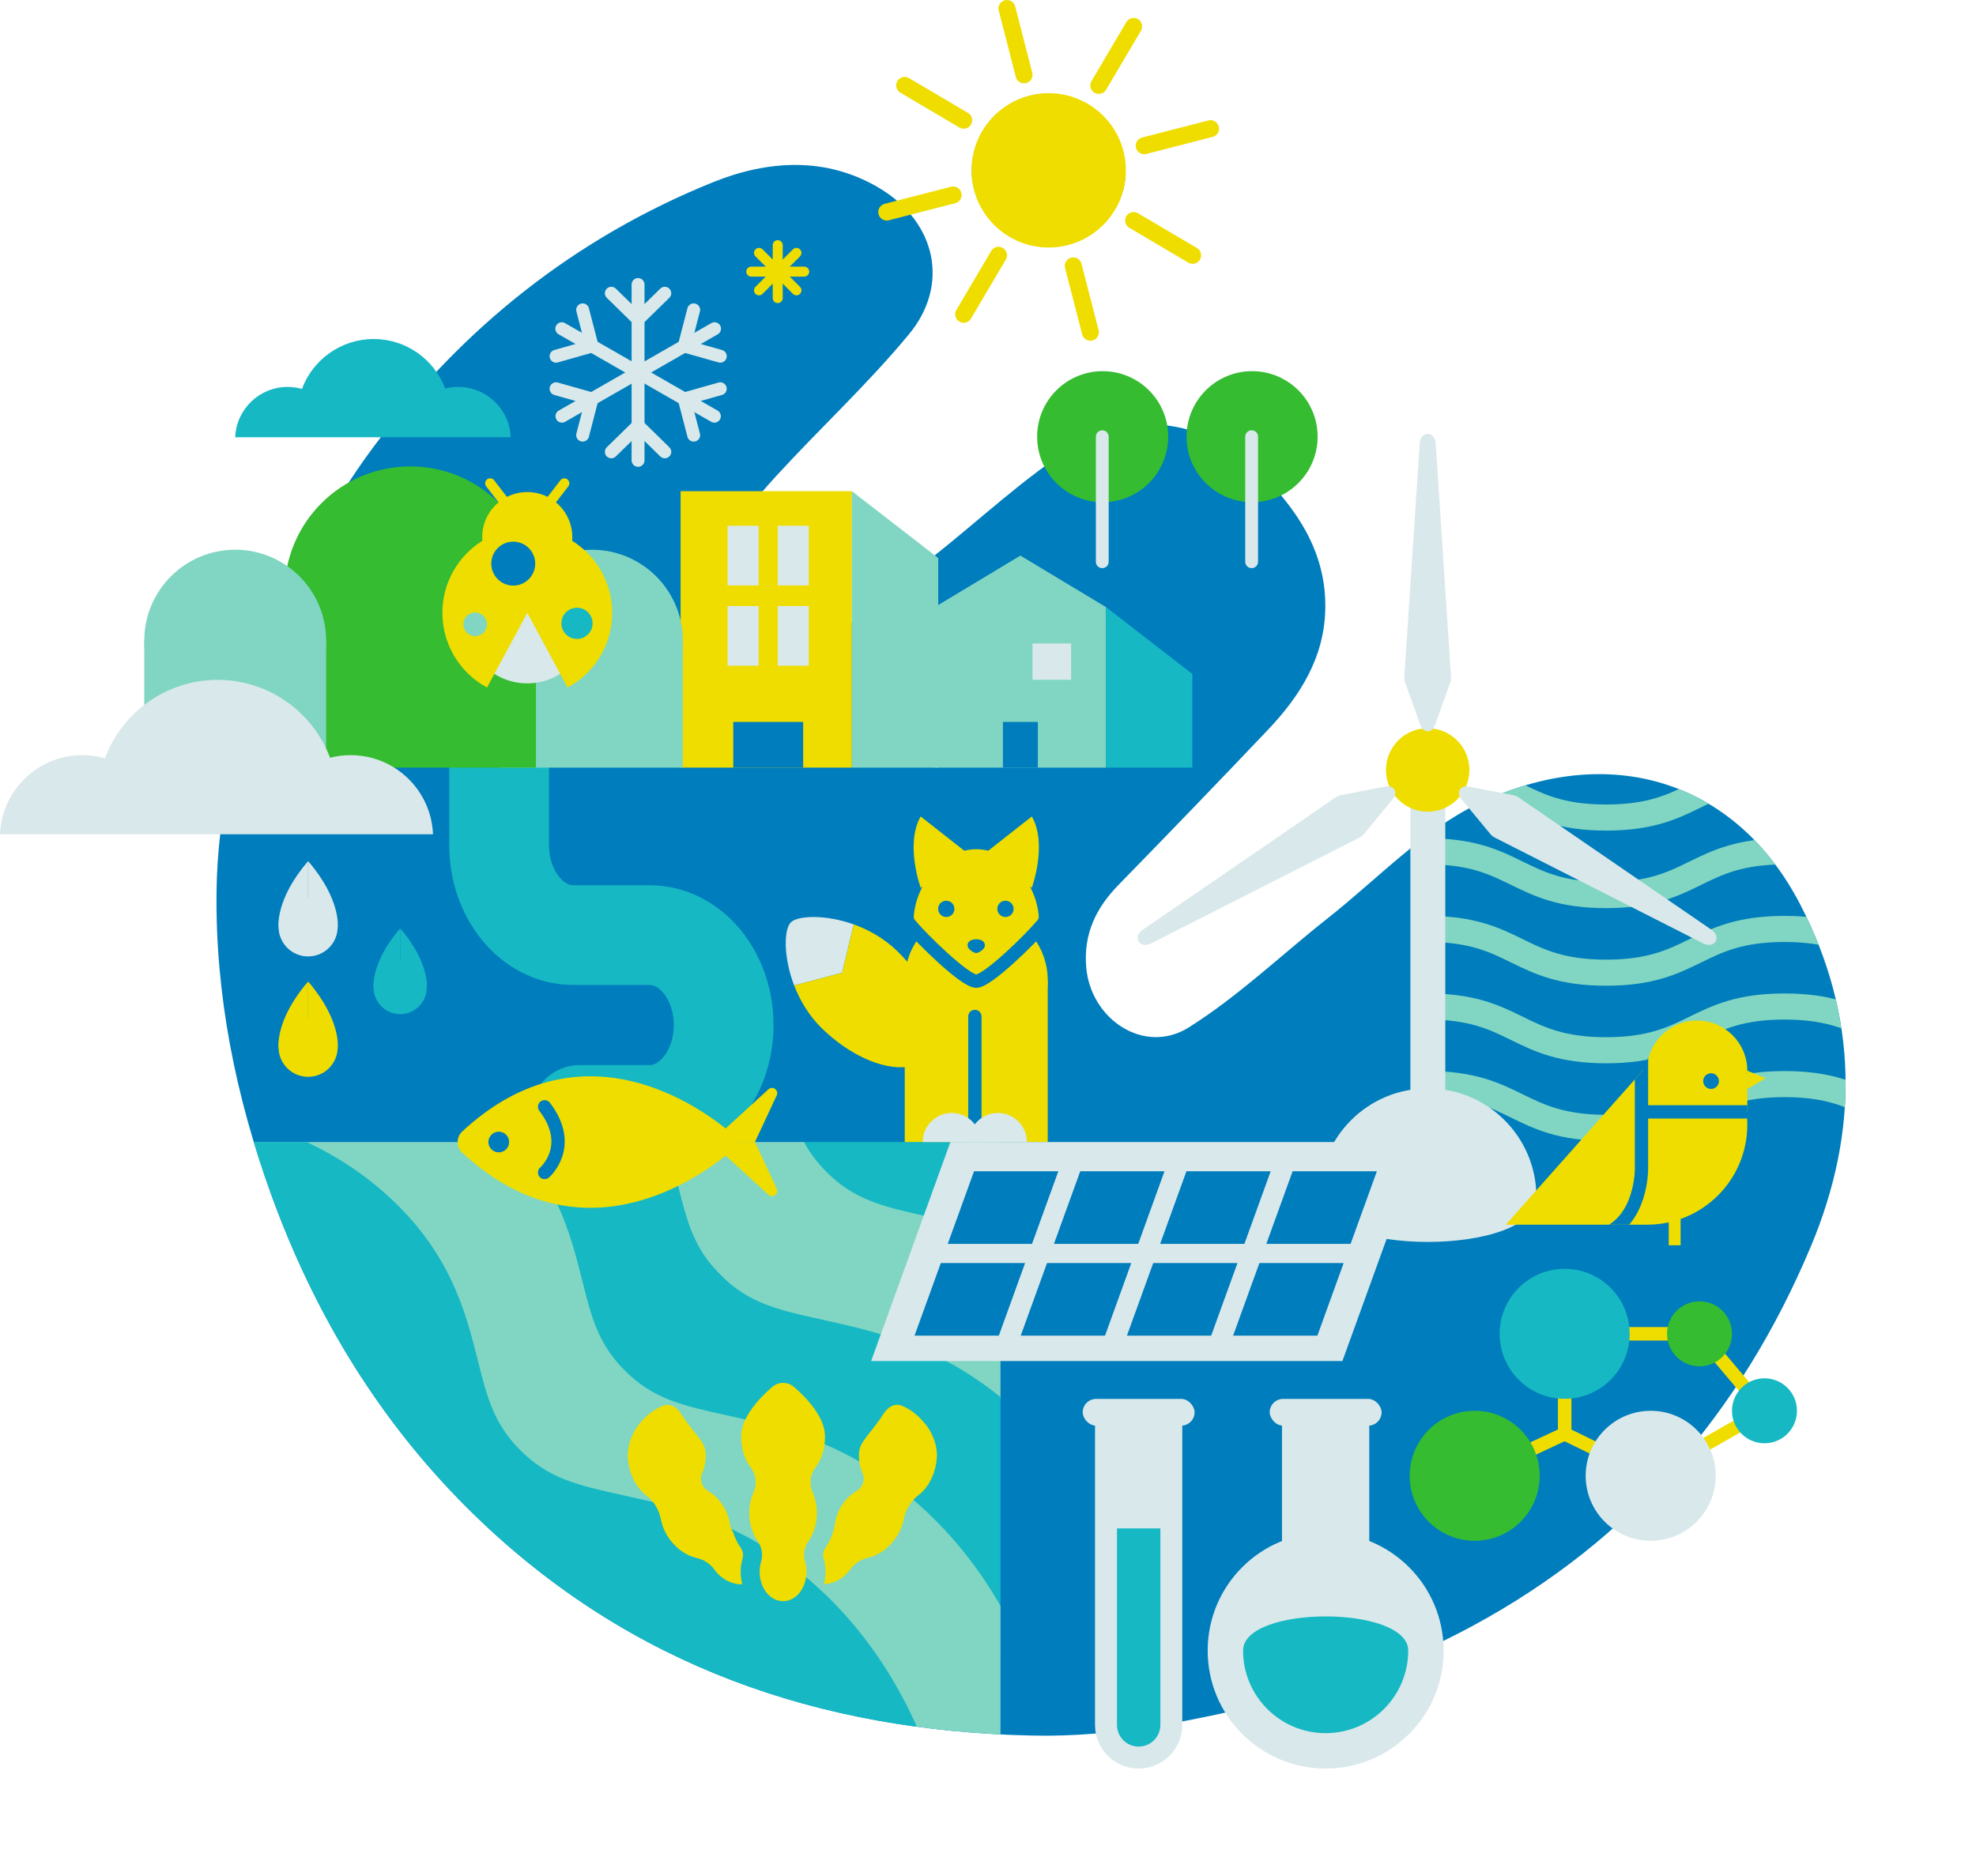 <?xml version="1.0" encoding="UTF-8"?>
<svg id="_レイヤー_2" data-name="レイヤー 2" xmlns="http://www.w3.org/2000/svg" xmlns:xlink="http://www.w3.org/1999/xlink" viewBox="0 0 704.29 668.74">
  <defs>
    <style>
      .cls-1 {
        stroke-width: 4.6px;
      }

      .cls-1, .cls-2 {
        stroke: #d9e8ea;
      }

      .cls-1, .cls-2, .cls-3, .cls-4, .cls-5, .cls-6, .cls-7, .cls-8, .cls-9, .cls-10, .cls-11 {
        fill: none;
      }

      .cls-1, .cls-2, .cls-12, .cls-5, .cls-6, .cls-7, .cls-10, .cls-11 {
        stroke-linecap: round;
        stroke-linejoin: round;
      }

      .cls-2 {
        stroke-width: 4.57px;
      }

      .cls-13 {
        clip-path: url(#clippath);
      }

      .cls-3, .cls-14, .cls-15, .cls-16, .cls-17, .cls-18, .cls-19 {
        stroke-width: 0px;
      }

      .cls-14 {
        fill: #35bc31;
      }

      .cls-12, .cls-5, .cls-20, .cls-9 {
        stroke: #007dbc;
        stroke-width: 4.74px;
      }

      .cls-12, .cls-16, .cls-20 {
        fill: #efdd00;
      }

      .cls-4 {
        stroke-width: 4.82px;
      }

      .cls-4, .cls-20, .cls-8, .cls-9 {
        stroke-miterlimit: 10;
      }

      .cls-4, .cls-6, .cls-8, .cls-11 {
        stroke: #efdd00;
      }

      .cls-15 {
        fill: #16b8c4;
      }

      .cls-21 {
        clip-path: url(#clippath-1);
      }

      .cls-22 {
        clip-path: url(#clippath-3);
      }

      .cls-23 {
        clip-path: url(#clippath-2);
      }

      .cls-17 {
        fill: #80d6c2;
      }

      .cls-6 {
        stroke-width: 3.56px;
      }

      .cls-7 {
        stroke: #80d6c2;
        stroke-width: 9.3px;
      }

      .cls-8 {
        stroke-width: 4.23px;
      }

      .cls-18 {
        fill: #d9e8ea;
      }

      .cls-10 {
        stroke: #16b8c4;
        stroke-width: 35.56px;
      }

      .cls-19 {
        fill: #007dbc;
      }

      .cls-11 {
        stroke-width: 6.05px;
      }
    </style>
    <clipPath id="clippath">
      <rect class="cls-3" x="58.51" y="407.13" width="298.09" height="235.64"/>
    </clipPath>
    <clipPath id="clippath-1">
      <path class="cls-3" d="M526.95,286.47c-19.84,9.56-35.96,26.87-53.64,40.82-16.52,13.04-31.89,27.84-49.6,38.98-15.87,9.98-35.14-2.9-36.58-21.7-.9-11.8,3.56-20.93,11.54-29.11,17.87-18.32,35.65-36.74,53.27-55.3,11.4-12.01,20-25.61,20.42-42.81.51-20.83-10.48-36.43-24.49-50.13-16.88-16.51-43.67-21.86-65.24-8.08-17.63,11.26-33.12,25.86-49.59,38.95-14.18,11.26-27.73,23.49-42.83,33.36-10.62,6.94-20.06,3.81-28.9-5.44-9.24-9.67-11.46-19.96-4.67-30.8,5.69-9.08,12.68-17.48,19.93-25.42,15.62-17.07,32.73-32.86,47.43-50.66,14.56-17.62,9.58-39.7-10.02-51.73-19.35-11.87-40.55-10.24-59.86-2.44-48.93,19.77-89.07,51.67-120.73,94-17.21,23.01-29.66,48.37-39.36,75.37-9.72,27.04-16.48,54.89-16.85,83.29-.48,36.97,6.78,73.15,19.46,108.16,15.82,43.68,39.5,82.38,72.9,114.73,55.14,53.41,122.47,76.61,198.19,78.21,29.92.71,58.62-5.54,87.41-12.42,24.61-5.88,47.77-14.8,69.9-26.76,56.41-30.5,95.55-76.18,120.28-134.93,17.49-41.54,16.95-82.44-3.76-122.32-22.89-44.08-68.02-58.23-114.63-35.78Z"/>
    </clipPath>
    <clipPath id="clippath-2">
      <path class="cls-3" d="M526.95,286.47c-19.84,9.56-35.96,26.87-53.64,40.82-16.52,13.04-31.89,27.84-49.6,38.98-15.87,9.98-35.14-2.9-36.58-21.7-.9-11.8,3.56-20.93,11.54-29.11,17.87-18.32,35.65-36.74,53.27-55.3,11.4-12.01,20-25.61,20.42-42.81.51-20.83-10.48-36.43-24.49-50.13-16.88-16.51-43.67-21.86-65.24-8.08-17.63,11.26-33.12,25.86-49.59,38.95-14.18,11.26-27.73,23.49-42.83,33.36-10.62,6.94-20.06,3.81-28.9-5.44-9.24-9.67-11.46-19.96-4.67-30.8,5.69-9.08,12.68-17.48,19.93-25.42,15.62-17.07,32.73-32.86,47.43-50.66,14.56-17.62,9.58-39.7-10.02-51.73-19.35-11.87-40.55-10.24-59.86-2.44-48.93,19.77-89.07,51.67-120.73,94-17.21,23.01-29.66,48.37-39.36,75.37-9.72,27.04-16.48,54.89-16.85,83.29-.48,36.97,6.78,73.15,19.46,108.16,15.82,43.68,39.5,82.38,72.9,114.73,55.14,53.41,122.47,76.61,198.19,78.21,29.92.71,58.62-5.54,87.41-12.42,24.61-5.88,47.77-14.8,69.9-26.76,56.41-30.5,95.55-76.18,120.28-134.93,17.49-41.54,16.95-82.44-3.76-122.32-22.89-44.08-68.02-58.23-114.63-35.78Z"/>
    </clipPath>
    <clipPath id="clippath-3">
      <polygon class="cls-3" points="588.86 373.79 585.45 381.7 580.85 386.88 569.1 436.6 587.42 436.6 593.29 401.95 588.86 373.79"/>
    </clipPath>
  </defs>
  <g id="object">
    <g>
      <g>
        <path class="cls-19" d="M526.95,286.47c-19.84,9.56-35.96,26.87-53.64,40.82-16.52,13.04-31.89,27.84-49.6,38.98-15.87,9.98-35.14-2.9-36.58-21.7-.9-11.8,3.56-20.93,11.54-29.11,17.87-18.32,35.65-36.74,53.27-55.3,11.4-12.01,20-25.61,20.42-42.81.51-20.83-10.48-36.43-24.49-50.13-16.88-16.51-43.67-21.86-65.24-8.08-17.63,11.26-33.12,25.86-49.59,38.95-14.18,11.26-27.73,23.49-42.83,33.36-10.62,6.94-20.06,3.81-28.9-5.44-9.24-9.67-11.46-19.96-4.67-30.8,5.69-9.08,12.68-17.48,19.93-25.42,15.62-17.07,32.73-32.86,47.43-50.66,14.56-17.62,9.58-39.7-10.02-51.73-19.35-11.87-40.55-10.24-59.86-2.44-48.93,19.77-89.07,51.67-120.73,94-17.21,23.01-29.66,48.37-39.36,75.37-9.72,27.04-16.48,54.89-16.85,83.29-.48,36.97,6.78,73.15,19.46,108.16,15.82,43.68,39.5,82.38,72.9,114.73,55.14,53.41,122.47,76.61,198.19,78.21,29.92.71,58.62-5.54,87.41-12.42,24.61-5.88,47.77-14.8,69.9-26.76,56.41-30.5,95.55-76.18,120.28-134.93,17.49-41.54,16.95-82.44-3.76-122.32-22.89-44.08-68.02-58.23-114.63-35.78Z"/>
        <path class="cls-19" d="M373.69,88.07c14.68.03,27.48-12.42,27.49-26.74.01-15.04-13.21-28.12-28.24-27.93-14.38.18-26.76,13.08-26.58,27.71.17,14.51,12.76,26.93,27.32,26.96Z"/>
      </g>
      <g class="cls-13">
        <g class="cls-21">
          <g>
            <path class="cls-15" d="M457.67,535.28c-11.15,0-21.5-7.13-25.08-18.32-6.17-19.28-15.77-34.82-28.51-46.21-14.67-13.11-27.91-16.03-44.68-19.73-9.64-2.12-19.61-4.32-30.06-8.62-12.69-5.21-23.55-12.56-33.2-22.47-19.06-19.56-24.05-39.4-28.06-55.34-3.44-13.7-5.72-22.75-16.06-32.35-12.24-11.36-30.02-17.87-52.85-19.34-14.52-.93-25.53-13.46-24.6-27.98.93-14.52,13.46-25.53,27.98-24.6,35.26,2.27,63.97,13.48,85.33,33.31,21.78,20.22,27.06,41.23,31.3,58.11,3.21,12.78,5.53,22.02,14.69,31.41,10.28,10.55,20.86,12.88,36.88,16.41,19.37,4.27,43.48,9.59,68.44,31.89,19.84,17.73,34.5,41.09,43.58,69.43,4.44,13.86-3.2,28.69-17.05,33.12-2.67.86-5.38,1.26-8.04,1.26Z"/>
            <path class="cls-17" d="M417.94,569.49c-11.15,0-21.5-7.13-25.08-18.32-6.17-19.28-15.77-34.82-28.51-46.21-14.67-13.11-27.91-16.03-44.68-19.73-9.64-2.12-19.61-4.32-30.06-8.62-12.69-5.21-23.55-12.56-33.2-22.47-19.06-19.56-24.05-39.4-28.06-55.34-3.44-13.7-5.72-22.75-16.06-32.35-12.24-11.36-30.02-17.87-52.85-19.34-14.52-.93-25.53-13.46-24.6-27.98.93-14.52,13.46-25.53,27.98-24.6,35.26,2.27,63.97,13.48,85.33,33.31,21.78,20.22,27.06,41.23,31.3,58.11,3.21,12.78,5.53,22.02,14.69,31.41,10.28,10.55,20.86,12.88,36.88,16.41,19.37,4.27,43.48,9.59,68.44,31.89,19.84,17.73,34.5,41.09,43.58,69.43,4.44,13.86-3.2,28.69-17.05,33.12-2.67.86-5.38,1.26-8.04,1.26Z"/>
            <path class="cls-15" d="M380.17,606.22c-11.15,0-21.5-7.13-25.08-18.32-6.17-19.28-15.77-34.82-28.51-46.21-14.67-13.11-27.91-16.03-44.68-19.73-9.64-2.12-19.61-4.32-30.06-8.62-12.69-5.21-23.55-12.56-33.2-22.47-19.06-19.56-24.05-39.4-28.06-55.34-3.44-13.7-5.72-22.75-16.06-32.35-12.24-11.36-30.02-17.87-52.85-19.34-14.52-.93-25.53-13.46-24.6-27.98.93-14.52,13.46-25.53,27.98-24.6,35.26,2.27,63.97,13.48,85.33,33.31,21.78,20.22,27.06,41.23,31.3,58.11,3.21,12.78,5.53,22.02,14.69,31.41,10.28,10.55,20.86,12.88,36.88,16.41,19.37,4.27,43.48,9.59,68.44,31.89,19.84,17.73,34.5,41.09,43.58,69.43,4.44,13.86-3.2,28.69-17.05,33.12-2.67.86-5.38,1.26-8.04,1.26Z"/>
            <path class="cls-17" d="M346.08,640.31c-11.15,0-21.5-7.13-25.08-18.32-6.17-19.28-15.77-34.82-28.51-46.21-14.67-13.11-27.91-16.03-44.68-19.73-9.64-2.12-19.61-4.32-30.06-8.62-12.69-5.21-23.55-12.56-33.2-22.47-19.06-19.56-24.05-39.4-28.06-55.34-3.44-13.7-5.72-22.75-16.06-32.35-12.24-11.36-30.02-17.87-52.85-19.34-14.52-.93-25.53-13.46-24.6-27.98.93-14.52,13.46-25.53,27.98-24.6,35.26,2.27,63.97,13.48,85.33,33.31,21.78,20.22,27.06,41.23,31.3,58.11,3.21,12.78,5.53,22.02,14.69,31.41,10.28,10.55,20.86,12.88,36.88,16.41,19.37,4.27,43.48,9.59,68.44,31.89,19.84,17.73,34.5,41.09,43.58,69.43,4.44,13.86-3.2,28.69-17.05,33.12-2.67.86-5.38,1.26-8.04,1.26Z"/>
            <path class="cls-15" d="M308.86,668.74c-11.15,0-21.5-7.13-25.08-18.32-6.17-19.28-15.77-34.82-28.51-46.21-14.67-13.11-27.91-16.03-44.68-19.73-9.64-2.12-19.61-4.32-30.06-8.62-12.69-5.21-23.55-12.56-33.2-22.47-19.06-19.56-24.05-39.4-28.06-55.34-3.44-13.7-5.72-22.75-16.06-32.35-12.24-11.36-30.02-17.87-52.85-19.34-14.52-.93-25.53-13.46-24.6-27.98.93-14.52,13.46-25.53,27.98-24.6,35.26,2.27,63.97,13.48,85.33,33.31,21.78,20.22,27.06,41.23,31.3,58.11,3.21,12.78,5.53,22.02,14.69,31.41,10.28,10.55,20.86,12.88,36.88,16.41,19.37,4.27,43.48,9.59,68.44,31.89,19.84,17.73,34.5,41.09,43.58,69.43,4.44,13.86-3.2,28.69-17.05,33.12-2.67.86-5.38,1.26-8.04,1.26Z"/>
          </g>
        </g>
      </g>
      <g class="cls-23">
        <g>
          <path class="cls-7" d="M508.86,275.86c31.8,0,31.8,15.59,63.59,15.59s31.8-15.59,63.6-15.59,31.8,15.59,63.6,15.59"/>
          <path class="cls-7" d="M508.86,303.51c31.8,0,31.8,15.59,63.59,15.59s31.8-15.59,63.6-15.59,31.8,15.59,63.6,15.59"/>
          <path class="cls-7" d="M508.86,331.17c31.8,0,31.8,15.59,63.59,15.59s31.8-15.59,63.6-15.59,31.8,15.59,63.6,15.59"/>
          <path class="cls-7" d="M508.86,358.82c31.8,0,31.8,15.59,63.59,15.59s31.8-15.59,63.6-15.59,31.8,15.59,63.6,15.59"/>
          <path class="cls-7" d="M508.86,386.48c31.8,0,31.8,15.59,63.59,15.59s31.8-15.59,63.6-15.59,31.8,15.59,63.6,15.59"/>
        </g>
      </g>
      <path class="cls-10" d="M177.9,264.43v36.87c0,17.71,11.82,32.06,26.41,32.06h27.21c14.59,0,26.41,14.35,26.41,32.06h0c0,17.71-11.82,32.06-26.41,32.06h-24.83"/>
      <g>
        <path class="cls-16" d="M164.76,410.93c40.94,38.02,81.64,11.1,94.93.21,2.52-2.07,2.52-5.93,0-7.99-13.29-10.89-53.99-37.81-94.93.21-2.2,2.04-2.2,5.54,0,7.58Z"/>
        <g>
          <path class="cls-16" d="M273.89,425.94l-20.55-18.81h15.74l7.76,16.64c.86,1.85-1.45,3.54-2.95,2.16Z"/>
          <path class="cls-16" d="M273.89,388.33l-20.55,18.81h15.74l7.76-16.64c.86-1.85-1.45-3.54-2.95-2.16Z"/>
        </g>
        <circle class="cls-19" cx="177.77" cy="407.13" r="3.69"/>
        <path class="cls-5" d="M194.11,417.99s10.79-9.31,0-23.42"/>
      </g>
      <g>
        <rect class="cls-16" x="242.58" y="175.1" width="61.04" height="98.55"/>
        <rect class="cls-19" x="261.35" y="257.37" width="24.91" height="16.29"/>
        <polygon class="cls-17" points="303.62 273.65 334.4 273.65 334.4 198.93 303.62 175.1 303.62 273.65"/>
        <rect class="cls-18" x="259.33" y="187.44" width="11.08" height="21.27"/>
        <rect class="cls-18" x="277.2" y="187.44" width="11.08" height="21.27"/>
        <rect class="cls-18" x="259.33" y="216.06" width="11.08" height="21.27"/>
        <rect class="cls-18" x="277.2" y="216.06" width="11.08" height="21.27"/>
      </g>
      <g>
        <polygon class="cls-17" points="394.21 273.65 333.17 273.65 333.17 216.44 363.69 198.07 394.21 216.44 394.21 273.65"/>
        <rect class="cls-19" x="357.46" y="257.37" width="12.45" height="16.29"/>
        <polygon class="cls-15" points="394.21 273.65 424.99 273.65 424.99 240.27 394.21 216.44 394.21 273.65"/>
        <rect class="cls-18" x="368.01" y="229.39" width="13.77" height="12.95"/>
      </g>
      <g>
        <line class="cls-6" x1="267.76" y1="96.83" x2="286.64" y2="96.83"/>
        <line class="cls-6" x1="270.53" y1="103.51" x2="283.88" y2="90.15"/>
        <line class="cls-6" x1="283.88" y1="103.51" x2="270.53" y2="90.15"/>
        <line class="cls-6" x1="277.2" y1="87.39" x2="277.2" y2="106.27"/>
      </g>
      <g>
        <g>
          <line class="cls-1" x1="227.42" y1="101.43" x2="227.42" y2="164.12"/>
          <g>
            <line class="cls-1" x1="227.42" y1="113.86" x2="217.89" y2="104.54"/>
            <line class="cls-1" x1="227.42" y1="113.86" x2="236.95" y2="104.54"/>
          </g>
          <g>
            <line class="cls-1" x1="227.42" y1="151.76" x2="217.89" y2="161.08"/>
            <line class="cls-1" x1="227.42" y1="151.76" x2="236.95" y2="161.08"/>
          </g>
        </g>
        <g>
          <line class="cls-1" x1="200.23" y1="117.18" x2="254.62" y2="148.37"/>
          <g>
            <line class="cls-1" x1="211.02" y1="123.36" x2="198.19" y2="126.99"/>
            <line class="cls-1" x1="211.02" y1="123.36" x2="207.67" y2="110.46"/>
          </g>
          <g>
            <line class="cls-1" x1="243.89" y1="142.22" x2="247.24" y2="155.13"/>
            <line class="cls-1" x1="243.89" y1="142.22" x2="256.72" y2="138.59"/>
          </g>
        </g>
        <g>
          <line class="cls-1" x1="254.68" y1="117.18" x2="200.29" y2="148.37"/>
          <g>
            <line class="cls-1" x1="243.89" y1="123.36" x2="256.72" y2="126.99"/>
            <line class="cls-1" x1="243.89" y1="123.36" x2="247.24" y2="110.46"/>
          </g>
          <g>
            <line class="cls-1" x1="211.02" y1="142.22" x2="207.67" y2="155.13"/>
            <line class="cls-1" x1="211.02" y1="142.22" x2="198.19" y2="138.59"/>
          </g>
        </g>
      </g>
      <g>
        <circle class="cls-16" cx="347.96" cy="349.5" r="25.48"/>
        <rect class="cls-16" x="322.47" y="349.5" width="50.96" height="57.64"/>
        <path class="cls-20" d="M372.6,326.52c.08,1.1-.29,2.19-.99,3.04-4.19,5.07-19.62,20.23-23.65,20.23s-19.47-15.16-23.65-20.23c-.7-.85-1.07-1.94-.99-3.04.9-12.82,11.59-26.14,24.64-26.14s23.74,13.32,24.64,26.14Z"/>
        <g>
          <path class="cls-16" d="M328.15,316.48s-5.66-15.53,0-25.41l18.86,14.82-18.86,10.59Z"/>
          <path class="cls-16" d="M367.77,316.48s5.66-15.53,0-25.41l-18.86,14.82,18.86,10.59Z"/>
        </g>
        <circle class="cls-19" cx="337.27" cy="324.01" r="2.9"/>
        <circle class="cls-19" cx="358.37" cy="324.01" r="2.9"/>
        <g>
          <path class="cls-18" d="M304.29,329.55c-10.29-3.67-20.08-3.14-22.47-.69-2.39,2.45-2.69,12.25,1.23,22.45l17.12-4.54,4.12-17.22Z"/>
          <path class="cls-16" d="M300.17,346.77l-17.12,4.54c2.05,5.32,5.24,10.75,9.89,15.29,13.56,13.24,30.57,17.81,37.99,10.21,7.42-7.6,2.44-24.49-11.12-37.73-4.65-4.54-10.15-7.61-15.52-9.52l-4.12,17.22Z"/>
        </g>
        <line class="cls-12" x1="347.47" y1="404" x2="347.47" y2="362.37"/>
        <g>
          <path class="cls-18" d="M328.87,407.13c0-5.72,4.64-10.36,10.36-10.36s10.36,4.64,10.36,10.36h-20.73Z"/>
          <path class="cls-18" d="M345.3,407.13c0-5.72,4.64-10.36,10.36-10.36s10.36,4.64,10.36,10.36h-20.73Z"/>
        </g>
        <path class="cls-19" d="M351.04,337.05c0,1.51-2.5,2.73-3.09,2.73s-3.09-1.22-3.09-2.73,1.38-2.2,3.09-2.2,3.09.69,3.09,2.2Z"/>
      </g>
      <g>
        <circle class="cls-18" cx="472.49" cy="588.44" r="42.05"/>
        <rect class="cls-18" x="456.93" y="505.65" width="31.11" height="78.46"/>
        <rect class="cls-18" x="452.55" y="498.71" width="39.88" height="9.54" rx="4.77" ry="4.77"/>
        <path class="cls-18" d="M390.28,505.65h31.11v109.28c0,8.58-6.97,15.55-15.55,15.55h0c-8.58,0-15.55-6.97-15.55-15.55v-109.28h0Z"/>
        <path class="cls-15" d="M405.84,622.66c-4.26,0-7.73-3.47-7.73-7.73v-70.05h15.47v70.05c0,4.26-3.47,7.73-7.73,7.73Z"/>
        <rect class="cls-18" x="385.9" y="498.71" width="39.88" height="9.54" rx="4.77" ry="4.77"/>
        <path class="cls-15" d="M501.92,588.44c0,16.25-13.18,29.43-29.43,29.43s-29.43-13.18-29.43-29.43,58.86-16.25,58.86,0Z"/>
      </g>
      <g>
        <g>
          <polyline class="cls-4" points="557.68 475.5 605.74 475.5 628.9 502.95 588.34 526.12"/>
          <polyline class="cls-4" points="557.68 475.5 557.68 511.15 525.61 526.12"/>
          <line class="cls-4" x1="557.68" y1="511.15" x2="588.34" y2="526.12"/>
        </g>
        <circle class="cls-14" cx="525.61" cy="526.12" r="23.17"/>
        <circle class="cls-15" cx="557.68" cy="475.5" r="23.17"/>
        <circle class="cls-14" cx="605.74" cy="475.5" r="11.58"/>
        <circle class="cls-15" cx="628.9" cy="502.95" r="11.58"/>
        <circle class="cls-18" cx="588.34" cy="526.12" r="23.17"/>
      </g>
      <g>
        <g>
          <circle class="cls-17" cx="210.97" cy="228.39" r="32.41"/>
          <rect class="cls-17" x="178.56" y="228.39" width="64.82" height="45.27"/>
        </g>
        <g>
          <circle class="cls-14" cx="146.23" cy="211.08" r="44.8"/>
          <rect class="cls-14" x="101.44" y="211.08" width="89.59" height="62.57"/>
          <circle class="cls-17" cx="83.83" cy="228.39" r="32.41"/>
          <rect class="cls-17" x="51.42" y="228.39" width="64.82" height="45.27"/>
        </g>
      </g>
      <path class="cls-18" d="M124.97,269.21c-2.53,0-4.99.32-7.33.92-6.09-16.22-21.74-27.76-40.08-27.76s-34.12,11.64-40.16,27.96c-2.55-.72-5.25-1.12-8.04-1.12-15.84,0-28.74,12.53-29.36,28.21h154.33c-.62-15.68-13.52-28.21-29.36-28.21Z"/>
      <path class="cls-15" d="M163.35,137.94c-1.61,0-3.17.2-4.66.59-3.88-10.32-13.83-17.67-25.51-17.67s-21.71,7.41-25.56,17.79c-1.63-.46-3.34-.71-5.11-.71-10.08,0-18.29,7.97-18.68,17.95h98.2c-.39-9.98-8.6-17.95-18.68-17.95Z"/>
      <g>
        <g>
          <circle class="cls-15" cx="142.63" cy="352.05" r="9.49"/>
          <path class="cls-15" d="M133.14,352.05s-1.09-8.82,9.49-21.09v21.09h-9.49Z"/>
          <path class="cls-15" d="M152.12,352.05s1.09-8.82-9.49-21.09v21.09h9.49Z"/>
        </g>
        <g>
          <circle class="cls-18" cx="109.82" cy="330.43" r="10.54"/>
          <path class="cls-18" d="M99.28,330.43s-1.21-9.8,10.54-23.43v23.43h-10.54Z"/>
          <path class="cls-18" d="M120.37,330.43s1.21-9.8-10.54-23.43v23.43h10.54Z"/>
        </g>
        <g>
          <circle class="cls-16" cx="109.82" cy="373.35" r="10.54"/>
          <path class="cls-16" d="M99.28,373.35s-1.21-9.8,10.54-23.43v23.43h-10.54Z"/>
          <path class="cls-16" d="M120.37,373.35s1.21-9.8-10.54-23.43v23.43h10.54Z"/>
        </g>
      </g>
      <g>
        <rect class="cls-18" x="502.69" y="263.83" width="12.44" height="169.72"/>
        <g>
          <circle class="cls-16" cx="508.86" cy="274.49" r="14.87"/>
          <path class="cls-18" d="M506.01,158.16l-5.47,83.11c-.05.69.05,1.38.27,2l5.47,15.26c1.04,2.9,4.12,2.9,5.16,0l5.47-15.26c.22-.62.32-1.31.27-2l-5.47-83.11c-.31-4.67-5.39-4.67-5.7,0Z"/>
          <path class="cls-18" d="M410.28,336.32l74.26-37.72c.61-.31,1.16-.75,1.58-1.26l10.33-12.5c1.96-2.37.39-5.02-2.63-4.44l-15.91,3.08c-.65.13-1.29.4-1.86.79l-68.67,47.13c-3.86,2.65-1.26,7.02,2.91,4.9Z"/>
          <path class="cls-18" d="M607.03,336.32l-74.26-37.72c-.61-.31-1.16-.75-1.58-1.26l-10.33-12.5c-1.96-2.37-.39-5.02,2.63-4.44l15.91,3.08c.65.13,1.29.4,1.86.79l68.67,47.13c3.86,2.65,1.26,7.02-2.91,4.9Z"/>
        </g>
        <path class="cls-18" d="M547.6,426.72c0,21.37-77.39,21.37-77.39,0s17.32-38.7,38.7-38.7,38.7,17.32,38.7,38.7Z"/>
      </g>
      <g>
        <polygon class="cls-18" points="478.47 485.2 310.49 485.2 338.74 407.13 506.73 407.13 478.47 485.2"/>
        <g>
          <polygon class="cls-19" points="367.84 443.44 337.8 443.44 347.17 417.56 377.21 417.56 367.84 443.44"/>
          <polygon class="cls-19" points="356 476.16 325.96 476.16 335.33 450.28 365.36 450.28 356 476.16"/>
          <polygon class="cls-19" points="405.69 443.44 375.65 443.44 385.02 417.56 415.05 417.56 405.69 443.44"/>
          <polygon class="cls-19" points="393.85 476.16 363.81 476.16 373.18 450.28 403.21 450.28 393.85 476.16"/>
          <polygon class="cls-19" points="443.53 443.44 413.5 443.44 422.87 417.56 452.9 417.56 443.53 443.44"/>
          <polygon class="cls-19" points="431.69 476.16 401.66 476.16 411.03 450.28 441.06 450.28 431.69 476.16"/>
          <polygon class="cls-19" points="481.38 443.44 451.35 443.44 460.72 417.56 490.75 417.56 481.38 443.44"/>
          <polygon class="cls-19" points="469.54 476.16 439.51 476.16 448.87 450.28 478.91 450.28 469.54 476.16"/>
        </g>
      </g>
      <g>
        <path class="cls-16" d="M261.35,546.29c-.67-.92-1.09-1.93-1.21-2.94-.1-.73-.25-1.43-.44-2.09-.24-.84-.45-1.47-.7-2.05-.14-.33-.3-.66-.47-.97-.15-.33-.32-.66-.5-.97-.33-.57-.72-1.11-1.12-1.66l-.12-.17c-.32-.41-.65-.8-1.01-1.16-.34-.37-.69-.72-1.06-1.04-.71-.59-1.48-1.21-2.35-1.71-2.16-1.28-3.11-3.98-2.17-6.17,1.18-2.81,1.57-5.48,1.22-8.15-.13-.98-.52-1.96-1.22-3.06-.54-.89-1.25-1.81-2.01-2.78l-.99-1.25c-.68-.85-1.38-1.73-2.02-2.6-.9-1.2-1.71-2.37-2.36-3.41-.36-.58-.77-1.09-1.25-1.57-.49-.5-1.02-.89-1.58-1.18-.61-.32-1.25-.49-1.9-.52h-.19c-.65,0-1.33.15-1.96.43-1.5.66-3.01,1.58-4.38,2.66-1.58,1.23-3,2.71-4.21,4.4-1.27,1.75-2.25,3.72-2.91,5.86-.65,2.26-.85,4.52-.58,6.54.38,2.83,1.21,5.45,2.42,7.57.57,1.09,1.3,2.01,1.94,2.8.61.71,1.32,1.38,2.23,2.09,2.56,1.92,4.47,5.09,5.12,8.48.31,1.51.72,2.77,1.24,3.85.29.64.62,1.28.99,1.91.39.61.81,1.21,1.26,1.81.56.74,1.21,1.45,2.11,2.29.37.35.75.67,1.13.98.39.3.79.57,1.18.82.88.56,1.67.99,2.42,1.31.82.33,1.64.59,2.44.78,1.31.32,2.49.81,3.5,1.47.27.18.52.37.76.56.05.04.11.09.16.13.38.31.71.63,1.02.95.18.19.35.38.51.58.12.15.24.3.35.45.66.98,1.54,1.89,2.61,2.72.69.53,1.27.9,1.8,1.18.63.32,1.26.59,1.88.79.67.22,1.28.37,1.87.46.42.06.85.09,1.27.09.14,0,.28-.01.43-.05.01,0,.02,0,.03,0,0,0,0,0,0,0,.01,0,.02,0,.03,0-.38-1.41-.57-2.89-.57-4.39,0-.65.04-1.33.1-2.06l.6-2.81c.35-1.17.1-2.56-.64-3.62-1.17-1.67-2.08-3.53-2.71-5.54Z"/>
        <path class="cls-16" d="M333.23,514.17c-.65-2.12-1.62-4.09-2.91-5.86-.19-.27-.42-.5-.62-.75-.24-.31-.49-.6-.74-.89-.42-.47-.85-.93-1.3-1.36-.29-.28-.59-.55-.9-.81-.22-.19-.42-.41-.65-.59-1.38-1.09-2.9-2.01-4.38-2.66-.64-.29-1.3-.44-1.96-.44h-.19c-.65.03-1.29.21-1.9.53-.55.28-1.07.67-1.58,1.18-.48.48-.89.99-1.25,1.57-.63,1.02-1.44,2.2-2.35,3.41-.66.89-1.38,1.8-2.07,2.67l-.79,1.01c-.81,1.04-1.58,2.02-2.15,2.96-.69,1.09-1.08,2.06-1.22,3.07-.35,2.68.05,5.35,1.22,8.15.94,2.18-.01,4.89-2.17,6.17-.89.51-1.65,1.12-2.35,1.71-.38.32-.72.67-1.06,1.04-.36.36-.7.75-1.08,1.25-.41.56-.83,1.14-1.17,1.74-.18.32-.35.64-.51.97l-.08.17c-.13.27-.26.53-.38.81-.25.57-.47,1.22-.7,2.04-.08.27-.15.55-.22.82-.41,3.61-1.66,6.98-3.61,9.75-.74,1.07-.99,2.45-.64,3.62.08.27.17.56.25.84.03.12.07.24.09.36l.2,1.34c.11.77.16,1.55.16,2.32,0,1.51-.19,2.99-.57,4.4v.04s.03,0,.03,0c.39,0,.79-.03,1.19-.09.59-.09,1.21-.24,1.86-.46.63-.21,1.26-.47,1.88-.79.55-.28,1.12-.66,1.8-1.18,1.08-.82,1.96-1.74,2.62-2.72.1-.15.22-.29.34-.44.17-.21.34-.41.53-.61.3-.32.63-.63,1-.93.07-.05.13-.1.2-.16.23-.18.47-.36.74-.54,1.01-.66,2.18-1.16,3.5-1.47.79-.18,1.61-.44,2.43-.78.74-.31,1.51-.73,2.41-1.3.4-.26.8-.52,1.19-.83.38-.31.76-.63,1.13-.98.91-.84,1.56-1.55,2.11-2.29.45-.59.87-1.19,1.26-1.81.37-.62.7-1.27,1-1.9.52-1.09.93-2.35,1.24-3.85.65-3.39,2.56-6.55,5.12-8.48.89-.69,1.62-1.37,2.23-2.09.64-.78,1.37-1.71,1.94-2.8,1.21-2.11,2.04-4.73,2.42-7.58.27-2.02.07-4.28-.58-6.54Z"/>
        <path class="cls-16" d="M288.16,549.44c1.94-2.77,3.01-6.33,3.01-10.02,0-2.59-.53-5.14-1.52-7.38-1.27-2.86-.92-6.34.87-8.67,2.31-2.99,3.53-6.9,3.53-11.31,0-6.98-6.85-13.97-10.94-17.51-1.16-1.02-2.55-1.55-4-1.55s-2.83.54-4,1.55c-4.08,3.54-10.93,10.53-10.93,17.51,0,4.41,1.22,8.32,3.52,11.31,1.8,2.33,2.15,5.81.87,8.67-1,2.24-1.52,4.79-1.52,7.38,0,3.69,1.07,7.25,3.01,10.02.5.72.9,1.53,1.17,2.41.49,1.6.51,3.26.05,4.8-.35,1.18-.53,2.41-.53,3.67,0,1.06.12,2.1.37,3.08,1.08,4.44,4.29,7.41,7.98,7.41s6.75-2.85,7.9-7.1c.3-1.09.45-2.23.45-3.4,0-1.28-.18-2.52-.53-3.67-.55-1.86-.41-3.9.41-5.75.22-.52.5-1.01.81-1.45Z"/>
      </g>
      <g>
        <g>
          <circle class="cls-16" cx="187.93" cy="191.47" r="16.06"/>
          <circle class="cls-18" cx="187.93" cy="221.62" r="22"/>
          <path class="cls-16" d="M218.18,218.47c0-16.71-13.55-30.25-30.25-30.25s-30.25,13.55-30.25,30.25c0,11.52,6.44,21.53,15.91,26.64l14.35-26.64,14.35,26.64c9.47-5.11,15.91-15.12,15.91-26.64Z"/>
          <circle class="cls-17" cx="169.35" cy="222.57" r="4.21"/>
          <circle class="cls-19" cx="182.93" cy="200.93" r="7.83"/>
          <circle class="cls-15" cx="205.65" cy="222.22" r="5.56"/>
        </g>
        <g>
          <line class="cls-6" x1="182.27" y1="182.11" x2="174.7" y2="172.3"/>
          <line class="cls-6" x1="193.58" y1="182.11" x2="201.15" y2="172.3"/>
        </g>
      </g>
      <g>
        <circle class="cls-16" cx="373.77" cy="60.73" r="27.51"/>
        <line class="cls-11" x1="364.99" y1="26.68" x2="358.9" y2="3.03"/>
        <line class="cls-11" x1="391.64" y1="30.45" x2="404.06" y2="9.42"/>
        <line class="cls-11" x1="407.82" y1="51.96" x2="431.47" y2="45.87"/>
        <line class="cls-11" x1="404.05" y1="78.61" x2="425.09" y2="91.03"/>
        <line class="cls-11" x1="382.54" y1="94.79" x2="388.63" y2="118.44"/>
        <line class="cls-11" x1="355.89" y1="91.01" x2="343.47" y2="112.05"/>
        <line class="cls-11" x1="339.72" y1="69.51" x2="316.06" y2="75.6"/>
        <line class="cls-11" x1="343.49" y1="42.86" x2="322.45" y2="30.44"/>
      </g>
      <g>
        <circle class="cls-14" cx="393.02" cy="155.68" r="23.36"/>
        <line class="cls-2" x1="392.87" y1="200.26" x2="392.87" y2="155.68"/>
      </g>
      <g>
        <circle class="cls-14" cx="446.27" cy="155.68" r="23.36"/>
        <line class="cls-2" x1="446.11" y1="200.26" x2="446.11" y2="155.68"/>
      </g>
      <g>
        <path class="cls-16" d="M622.78,381.7c0,9.88-35.77,9.88-35.77,0s8.01-17.88,17.88-17.88,17.88,8.01,17.88,17.88Z"/>
        <path class="cls-16" d="M587.12,396.38v40.22c19.69,0,35.66-15.96,35.66-35.66,0-1.55-.11-3.07-.3-4.56h-35.36Z"/>
        <rect class="cls-16" x="587.01" y="381.7" width="35.77" height="14.69"/>
        <polygon class="cls-16" points="587.42 379.48 587.42 436.6 536.72 436.6 587.42 379.48"/>
        <circle class="cls-19" cx="609.86" cy="385.41" r="2.8"/>
        <polygon class="cls-16" points="622.78 381.7 629.32 384.39 622.78 388.21 622.78 381.7"/>
        <line class="cls-9" x1="622.78" y1="396.38" x2="587.01" y2="396.38"/>
        <line class="cls-8" x1="596.89" y1="429.96" x2="596.89" y2="443.94"/>
        <g class="cls-22">
          <path class="cls-9" d="M585.06,371.13v45.66s.16,18.41-13.6,23.41"/>
        </g>
      </g>
    </g>
  </g>
</svg>